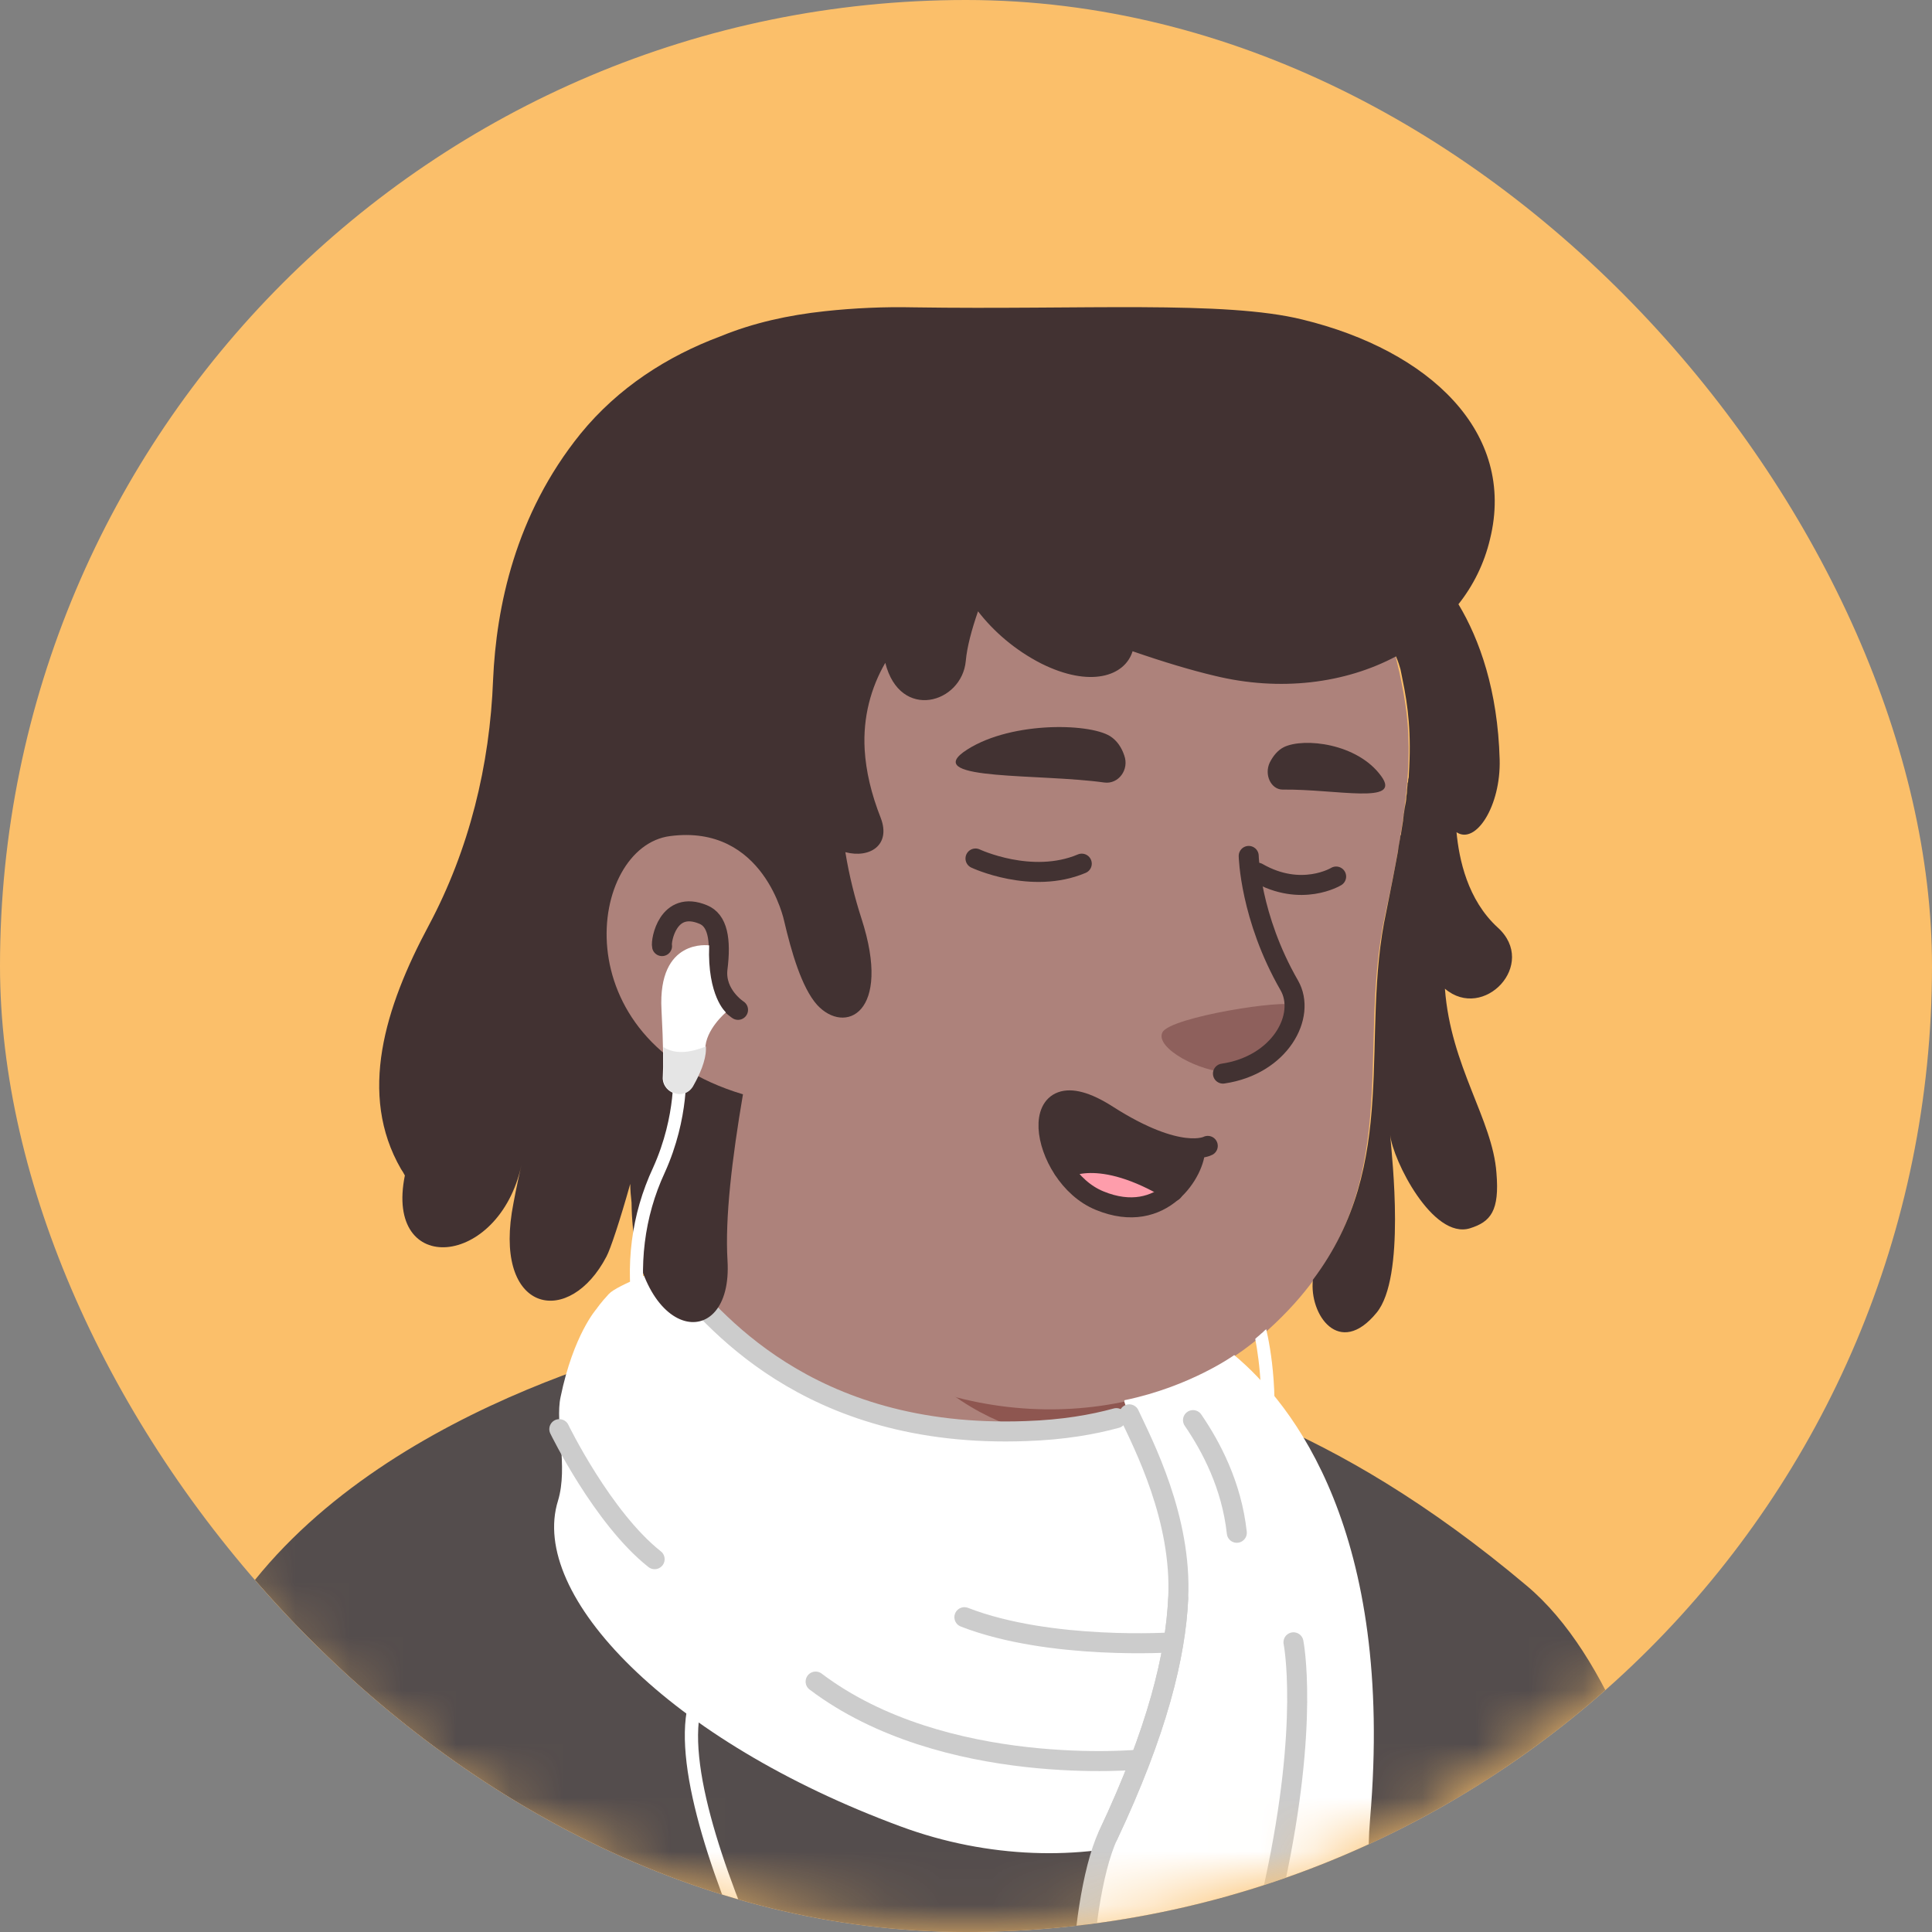 <svg xmlns="http://www.w3.org/2000/svg" width="36" height="36" viewBox="0 0 36 36" fill="none"><rect x="0" y="0" width="36" height="36" fill="#808080" stroke="none"/><g clip-path="url(#clip0_302_9483)"><rect width="36" height="36" rx="18" fill="#FBBF6A"></rect><mask id="mask0_302_9483" style="mask-type:alpha" maskUnits="userSpaceOnUse" x="0" y="0" width="36" height="36"><path d="M18 36C8.05 36 0 27.938 0 18C0 8.05 8.062 0 18 0C27.95 0 36 8.062 36 18C36.012 27.95 27.95 36 18 36Z" fill="#F7C0B5"></path></mask><g mask="url(#mask0_302_9483)"><path d="M28.104 33.157C28.02 33.217 27.924 33.277 27.84 33.337C27.744 33.397 27.66 33.457 27.564 33.505C27.48 33.553 27.408 33.601 27.324 33.649C27.312 33.661 27.3 33.661 27.288 33.673C27.012 33.841 26.724 33.997 26.436 34.141C26.352 34.189 26.256 34.237 26.172 34.273C26.172 34.273 26.16 34.285 26.148 34.285C26.052 34.333 25.956 34.381 25.86 34.429C25.668 34.525 25.464 34.609 25.272 34.693C25.176 34.741 25.068 34.777 24.972 34.813C24.876 34.849 24.768 34.897 24.672 34.933C24.576 34.969 24.468 35.017 24.372 35.053C24.372 35.053 24.372 35.053 24.36 35.053C24.264 35.089 24.156 35.125 24.06 35.161C23.844 35.233 23.616 35.305 23.4 35.377C23.328 35.401 23.244 35.425 23.172 35.449C22.944 35.521 22.716 35.581 22.488 35.629C22.404 35.653 22.32 35.665 22.224 35.689C22.008 35.737 21.78 35.785 21.564 35.833C21.516 35.845 21.48 35.845 21.432 35.857C21.36 35.869 21.276 35.881 21.204 35.893C21.096 35.905 21 35.929 20.892 35.941C20.844 35.953 20.796 35.953 20.748 35.965C20.688 35.977 20.616 35.989 20.544 35.989C20.352 36.013 20.148 36.037 19.956 36.061C19.896 36.073 19.824 36.073 19.764 36.085H19.752C19.668 36.097 19.584 36.097 19.5 36.109C19.416 36.121 19.332 36.121 19.248 36.121C19.2 36.121 19.14 36.133 19.092 36.133C18.996 36.133 18.912 36.145 18.828 36.145C18.708 36.145 18.6 36.157 18.48 36.157C18.36 36.157 18.252 36.157 18.132 36.157C18.048 36.157 17.964 36.157 17.88 36.157C12.828 36.085 8.268 33.937 5.028 30.529C5.028 30.529 5.028 30.517 5.016 30.517C5.388 29.785 6.768 28.465 8.208 27.373C10.032 25.993 12.612 25.141 12.612 25.141C12.612 25.141 14.304 24.865 20.58 26.173C25.368 27.181 27.408 31.273 28.104 33.157Z" fill="#AD827B"></path><path d="M21.912 29.497C21.66 30.733 20.028 31.465 17.28 30.361C13.908 28.993 12.612 25.141 12.612 25.141C12.432 22.381 12.012 20.017 12.012 20.017C15.912 19.681 20.52 24.241 20.52 24.241L21.048 26.497C21.096 26.689 21.192 26.857 21.336 26.977C21.588 27.409 22.08 28.705 21.912 29.497Z" fill="#AD827B"></path><path d="M21.336 26.989C19.044 26.869 17.352 26.533 15.54 23.281C17.076 24.637 18.888 25.153 20.796 25.393L21.048 26.497C21.096 26.701 21.192 26.869 21.336 26.989Z" fill="#8E5650"></path><path d="M26.076 12.529C26.292 13.537 26.4 14.353 25.812 17.041C25.224 19.729 26.352 22.417 23.52 24.877C21.612 26.533 18.276 26.845 15.612 25.033C14.712 24.421 13.884 23.569 13.212 22.453C12.684 21.577 12.072 20.749 11.388 19.993C10.44 18.961 9.3 16.885 9.864 13.213C10.776 7.237 16.692 6.553 20.184 7.213C23.676 7.873 25.488 9.865 26.076 12.529Z" fill="#AD827B"></path><path d="M14.592 17.221C14.592 17.221 14.22 15.421 12.468 15.637C10.956 15.829 10.428 19.453 13.86 20.461" fill="#AD827B"></path><path d="M13.752 18.817C13.752 18.817 13.32 18.541 13.368 18.061C13.44 17.497 13.368 17.149 13.104 17.041C12.444 16.765 12.312 17.533 12.336 17.629" stroke="#423232" stroke-width="0.373" stroke-miterlimit="10" stroke-linecap="round" stroke-linejoin="round"></path><path d="M22.908 19.981C22.908 19.981 23.364 20.005 23.796 19.489C24.036 19.201 24.24 18.841 24.108 18.733C23.976 18.613 21.804 18.949 21.66 19.237C21.516 19.525 22.356 19.981 22.908 19.981Z" fill="#8E605C"></path><path d="M23.268 15.949C23.268 15.949 23.292 17.089 24.024 18.361C24.348 18.925 23.856 19.849 22.788 20.005" stroke="#423232" stroke-width="0.373" stroke-miterlimit="10" stroke-linecap="round" stroke-linejoin="round"></path><path d="M13.746 26.246C13.746 26.246 13.506 24.758 13.098 24.842C11.202 25.274 5.67 26.882 3.738 31.058C1.914 35.03 1.746 40.598 1.746 40.598H32.094C32.094 40.598 31.542 32.138 28.446 29.546C26.61 27.998 24.954 27.05 23.598 26.474C21.798 25.706 19.986 27.314 19.47 27.278C18.546 27.23 13.746 26.246 13.746 26.246Z" fill="#544D4D"></path><path d="M7.686 40.597L7.146 36.145" stroke="white" stroke-width="0.373" stroke-miterlimit="10" stroke-linecap="round" stroke-linejoin="round"></path><path d="M28.638 34.633C28.638 34.633 28.278 35.51 28.386 36.386C28.494 37.261 28.806 38.545 28.362 40.597" stroke="white" stroke-width="0.373" stroke-miterlimit="10" stroke-linecap="round" stroke-linejoin="round"></path><path d="M12.366 23.63C12.366 23.63 11.502 23.942 11.346 24.11C11.19 24.277 11.118 24.386 11.118 24.386C11.118 24.386 10.686 24.866 10.446 26.029C10.338 26.521 10.59 27.326 10.398 27.962C9.846 29.726 12.462 32.438 16.782 34.033C20.058 35.245 23.67 34.142 24.174 31.861C24.654 29.666 24.366 28.669 24.138 27.962C23.682 26.593 23.538 26.209 22.926 25.681C22.542 25.346 22.278 26.041 20.838 26.438C20.394 26.558 19.854 26.654 19.158 26.677C15.018 26.834 13.266 24.482 12.642 23.809C12.486 23.677 12.414 23.605 12.366 23.63Z" fill="white"></path><path d="M20.802 26.425C20.358 26.546 19.818 26.642 19.122 26.666C14.982 26.822 13.23 24.47 12.606 23.797" stroke="#CCCCCC" stroke-width="0.373" stroke-miterlimit="10" stroke-linecap="round" stroke-linejoin="round"></path><path d="M22.998 25.25C24.09 26.162 25.986 28.549 25.53 33.889C25.302 36.529 26.586 37.621 26.298 38.041C26.25 38.114 26.19 38.15 26.142 38.161C25.938 38.209 25.746 38.306 25.65 38.498C25.614 38.581 25.554 38.642 25.47 38.69C25.398 38.737 25.314 38.737 25.242 38.725C24.99 38.666 24.714 38.809 24.558 39.026C24.498 39.109 24.426 39.169 24.318 39.194C24.246 39.218 24.174 39.206 24.126 39.194C23.922 39.133 23.694 39.194 23.514 39.337C23.466 39.373 23.418 39.398 23.358 39.398C23.25 39.398 23.166 39.349 23.094 39.278C22.926 39.121 22.686 39.062 22.446 39.145C22.422 39.157 22.41 39.157 22.386 39.157C22.218 39.181 22.086 39.05 21.99 38.822C21.894 38.605 21.666 38.51 21.426 38.533C21.378 38.533 21.33 38.533 21.27 38.522C20.802 38.413 20.202 37.766 20.19 36.974C20.178 36.194 20.358 34.837 20.658 34.202C21.582 32.245 21.918 30.841 21.966 29.785C22.062 27.854 20.838 26.125 20.958 26.09C22.182 25.837 22.998 25.25 22.998 25.25Z" fill="white"></path><path d="M20.646 34.202C21.57 32.245 21.906 30.841 21.954 29.785C22.026 28.297 21.306 26.918 21.042 26.354" stroke="#CCCCCC" stroke-width="0.373" stroke-miterlimit="10" stroke-linecap="round" stroke-linejoin="round"></path><path d="M20.178 36.974C20.166 36.194 20.346 34.837 20.646 34.202C21.57 32.245 21.906 30.841 21.954 29.785" stroke="#CCCCCC" stroke-width="0.373" stroke-miterlimit="10" stroke-linecap="round" stroke-linejoin="round"></path><path d="M21.246 32.786C21.246 32.786 17.598 33.146 15.198 31.334" stroke="#CCCCCC" stroke-width="0.373" stroke-miterlimit="10" stroke-linecap="round" stroke-linejoin="round"></path><path d="M22.23 26.462C22.566 26.953 22.95 27.674 23.046 28.561" stroke="#CCCCCC" stroke-width="0.373" stroke-miterlimit="10" stroke-linecap="round" stroke-linejoin="round"></path><path d="M23.754 39.194C23.754 39.194 23.142 37.898 23.754 35.078C24.402 32.078 24.102 30.602 24.102 30.602" stroke="#CCCCCC" stroke-width="0.373" stroke-miterlimit="10" stroke-linecap="round" stroke-linejoin="round"></path><path d="M10.422 26.63C10.422 26.63 11.226 28.285 12.198 29.053" stroke="#CCCCCC" stroke-width="0.373" stroke-miterlimit="10" stroke-linecap="round" stroke-linejoin="round"></path><path d="M21.858 30.602C21.858 30.602 19.578 30.758 17.97 30.134" stroke="#CCCCCC" stroke-width="0.373" stroke-miterlimit="10" stroke-linecap="round" stroke-linejoin="round"></path><path d="M20.577 14.581C20.841 14.617 21.045 14.341 20.949 14.077C20.901 13.933 20.817 13.801 20.685 13.717C20.277 13.465 18.753 13.441 17.949 14.017C17.241 14.545 19.377 14.413 20.577 14.581Z" fill="#423232"></path><path d="M23.901 14.713C23.684 14.713 23.552 14.437 23.66 14.209C23.721 14.089 23.805 13.981 23.924 13.921C24.297 13.741 25.293 13.849 25.736 14.461C26.133 15.001 24.896 14.701 23.901 14.713Z" fill="#423232"></path><path d="M20.157 16.093C19.221 16.489 18.177 15.997 18.177 15.997" stroke="#423232" stroke-width="0.373" stroke-miterlimit="10" stroke-linecap="round" stroke-linejoin="round"></path><path d="M24.897 16.333C24.897 16.333 24.249 16.729 23.433 16.261" stroke="#423232" stroke-width="0.373" stroke-miterlimit="10" stroke-linecap="round" stroke-linejoin="round"></path><path d="M22.269 21.402C22.281 21.601 22.132 21.949 21.858 22.198C20.453 21.34 19.818 21.788 19.818 21.788C19.32 21.029 19.432 19.996 20.639 20.78C21.485 21.315 21.995 21.402 22.269 21.402Z" fill="#423232"></path><path d="M21.858 22.198C21.56 22.459 21.112 22.621 20.502 22.372C20.216 22.26 19.992 22.037 19.818 21.788C19.818 21.788 20.453 21.34 21.858 22.198Z" fill="#FE9DAB"></path><path d="M22.505 21.352C22.505 21.352 21.983 21.638 20.639 20.78C19.034 19.747 19.358 21.912 20.49 22.372C21.672 22.858 22.281 21.8 22.269 21.402" stroke="#423232" stroke-width="0.373" stroke-miterlimit="10" stroke-linecap="round" stroke-linejoin="round"></path><path d="M19.818 21.788C19.818 21.788 20.453 21.34 21.858 22.198" stroke="#423232" stroke-width="0.373" stroke-miterlimit="10" stroke-linecap="round" stroke-linejoin="round"></path><path d="M27.908 17.283C27.344 16.767 27.188 16.011 27.14 15.507C27.5 15.747 27.968 15.015 27.944 14.151C27.908 12.867 27.572 11.919 27.176 11.259C27.452 10.911 27.656 10.503 27.764 10.047C28.256 8.055 26.636 6.531 24.272 5.955C22.82 5.595 20.156 5.775 17.024 5.727C16.484 5.715 15.92 5.739 15.368 5.799C14.696 5.871 14.036 6.015 13.424 6.267C12.428 6.639 11.516 7.227 10.82 8.079C9.596 9.591 9.248 11.319 9.188 12.663C9.128 14.259 8.744 15.831 7.988 17.247C7.172 18.771 6.668 20.391 7.472 21.783C7.496 21.819 7.52 21.855 7.544 21.903C7.16 23.799 9.296 23.631 9.716 21.711C9.632 22.071 9.572 22.383 9.536 22.599C9.248 24.483 10.616 24.723 11.3 23.415C11.372 23.283 11.552 22.743 11.744 22.059C11.744 22.179 11.756 22.299 11.768 22.407C11.792 25.035 13.664 25.263 13.556 23.487C13.508 22.695 13.64 21.591 13.844 20.391C10.436 19.371 10.964 15.771 12.488 15.579C14.24 15.351 14.612 17.163 14.612 17.163C14.744 17.727 14.936 18.399 15.224 18.723C15.74 19.287 16.628 18.891 16.052 17.115C15.932 16.743 15.824 16.323 15.752 15.879C16.208 15.999 16.604 15.747 16.412 15.243C16.232 14.787 16.136 14.367 16.112 13.971C16.076 13.359 16.232 12.807 16.496 12.351C16.772 13.443 17.924 13.107 17.996 12.315C18.02 12.051 18.104 11.739 18.224 11.391C18.512 11.763 18.908 12.111 19.4 12.363C20.312 12.819 20.96 12.603 21.104 12.135C21.692 12.339 22.22 12.495 22.628 12.591C23.852 12.891 25.064 12.735 26.012 12.231C26.06 12.339 26.084 12.435 26.096 12.471C26.108 12.531 26.12 12.591 26.132 12.651C26.24 13.167 26.3 13.671 26.252 14.427C26.252 14.463 26.252 14.487 26.24 14.523C26.24 14.547 26.24 14.571 26.228 14.595C26.228 14.655 26.216 14.703 26.216 14.763C26.216 14.799 26.204 14.823 26.204 14.859C26.204 14.907 26.192 14.967 26.18 15.027C26.168 15.075 26.168 15.123 26.156 15.171C26.156 15.207 26.144 15.255 26.144 15.291C26.132 15.363 26.12 15.435 26.108 15.519C26.108 15.531 26.108 15.555 26.096 15.567C26.084 15.663 26.06 15.759 26.048 15.867C25.988 16.203 25.916 16.563 25.832 16.983C25.328 19.311 26.108 21.663 24.464 23.847C24.392 24.495 24.956 25.311 25.652 24.459C26.192 23.799 25.94 21.591 25.904 21.147C25.952 21.615 26.696 23.103 27.392 22.887C27.776 22.767 27.944 22.563 27.884 21.855C27.812 20.859 27.032 19.875 26.924 18.423C27.644 19.035 28.664 17.967 27.908 17.283Z" fill="#423232"></path><path d="M13.214 17.616C13.214 17.616 12.254 17.472 12.326 18.816C12.362 19.5 12.362 19.872 12.35 20.064C12.338 20.196 12.422 20.316 12.542 20.364C12.686 20.424 12.842 20.364 12.914 20.22C13.022 20.028 13.142 19.764 13.142 19.548C13.142 19.188 13.526 18.864 13.526 18.864C13.526 18.864 13.178 18.564 13.214 17.616Z" fill="white"></path><path d="M16.118 40.752C16.022 40.644 12.254 34.2 12.818 31.776C13.202 30.108 12.698 28.188 12.254 26.496C12.074 25.8 11.906 25.152 11.81 24.576C11.642 23.58 11.762 22.632 12.17 21.756C12.614 20.772 12.542 19.92 12.542 19.908L12.782 19.884C12.782 19.92 12.854 20.82 12.386 21.852C12.002 22.68 11.894 23.592 12.05 24.54C12.146 25.104 12.314 25.752 12.494 26.448C12.95 28.164 13.454 30.12 13.058 31.848C12.53 34.152 16.286 40.596 16.31 40.62L16.118 40.752Z" fill="white"></path><path d="M12.362 19.512C12.374 19.776 12.362 19.956 12.362 20.064C12.35 20.196 12.434 20.316 12.554 20.364C12.698 20.424 12.854 20.364 12.926 20.22C13.034 20.028 13.154 19.764 13.154 19.548C13.154 19.536 13.154 19.512 13.154 19.5C12.902 19.596 12.614 19.668 12.362 19.512Z" fill="#E5E5E5"></path><path d="M23.654 27.492C23.57 28.044 23.558 28.92 23.534 29.94C23.498 31.908 22.334 39.576 21.77 40.788L21.554 40.692C22.094 39.516 23.258 31.884 23.294 29.94C23.318 28.92 23.33 28.032 23.414 27.456C23.594 26.244 23.462 25.332 23.39 24.948C23.426 24.912 23.462 24.888 23.498 24.852C23.534 24.828 23.558 24.792 23.594 24.768C23.666 25.08 23.87 26.076 23.654 27.492Z" fill="white"></path></g></g><defs><clipPath id="clip0_302_9483"><rect width="36" height="36" rx="18" fill="white"></rect></clipPath></defs></svg>